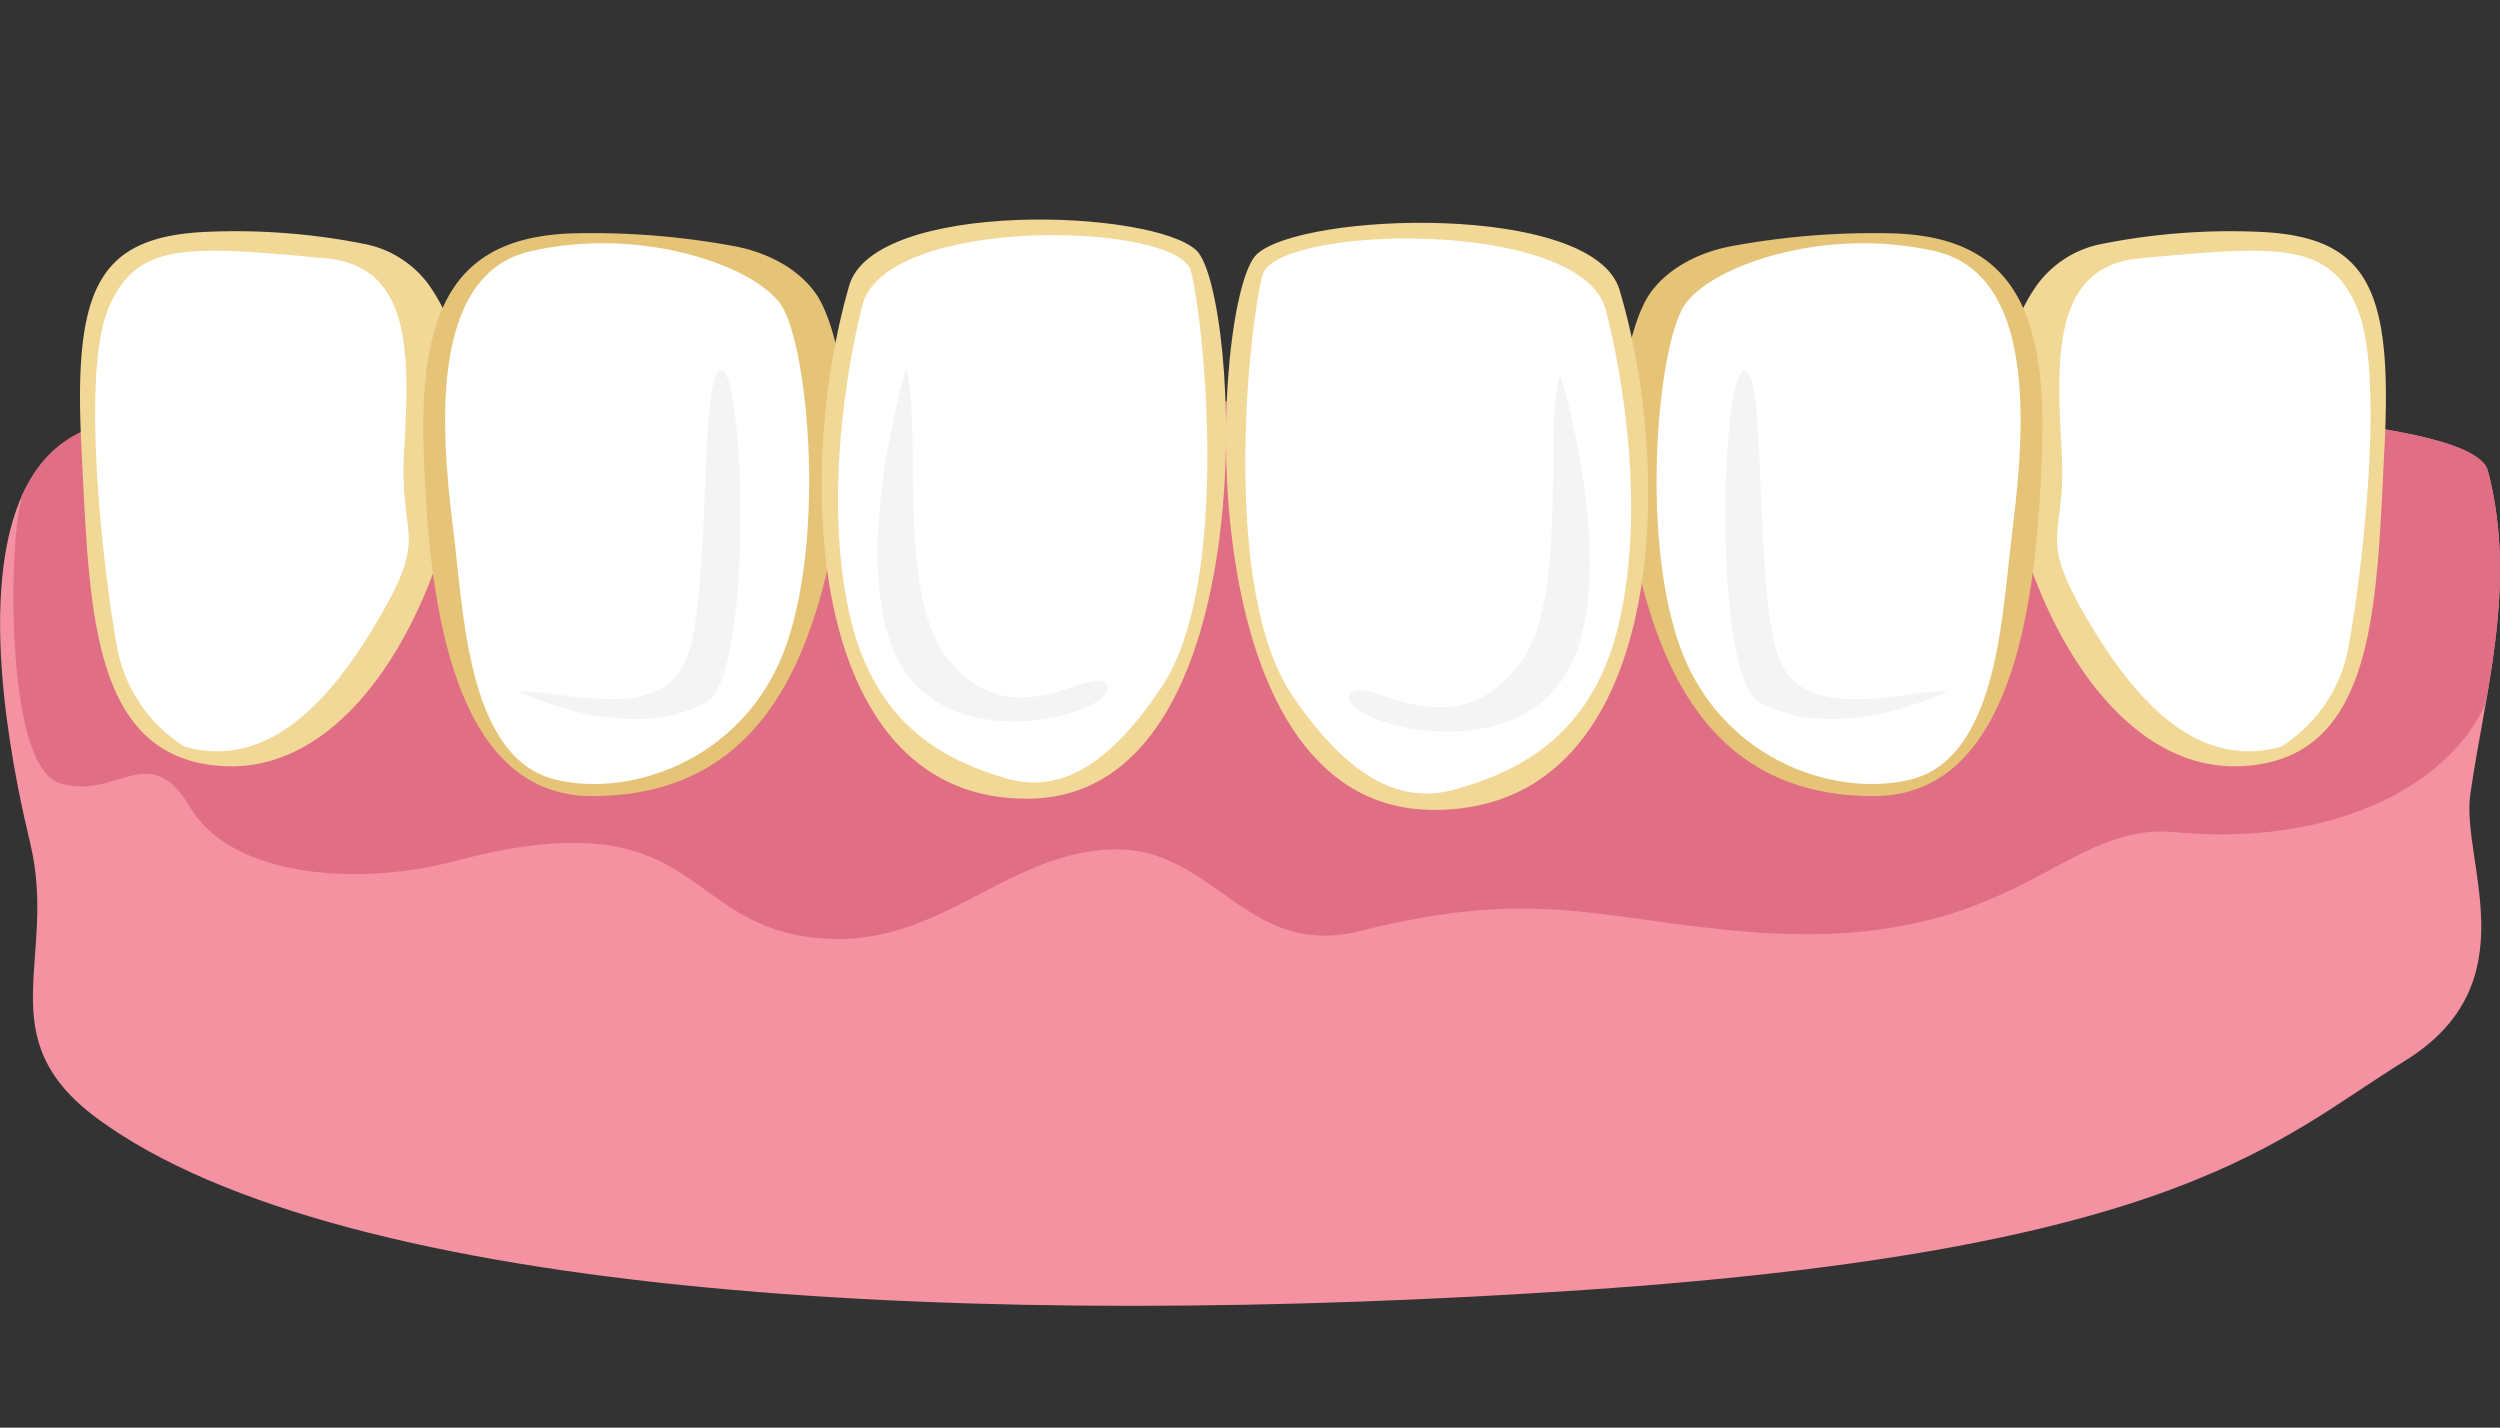 <?xml version="1.0" encoding="utf-8"?>
<svg xmlns="http://www.w3.org/2000/svg" viewBox="0 0 600 342.64">
  <rect x="0" y="0" width="600" height="342.64" fill="#333333" stroke="none"/>
  <defs>
    <style>.cls-1{fill:#f492a1;}.cls-2{fill:#e06e84;}.cls-3{fill:#f2d897;}.cls-4{fill:#fff;}.cls-5{fill:#e5c377;}.cls-6{fill:#f4f4f4;}</style>
  </defs>
  <g id="implant_process" data-name="implant process">
    <path class="cls-1" d="M597.09,113c-7.24-27.58-346.74-14.83-564-12.15-14.72.17-23.33,7.7-28.07,18.68-11.1,25.85-.67,70.68,2.28,83.05C13.85,230.33-3,249,23.37,268.46c59.37,43.67,212.75,50.85,357,41.12,143-9.64,166.38-36.27,196.7-54.91s13.56-47.73,15.8-64c1-7,2.39-14.35,3.73-21.92C599.65,151.13,602.18,132.32,597.09,113Z"/>
    <path class="cls-2" d="M597.09,113c-7.24-27.58-346.74-14.83-564-12.15-14.72.17-23.33,7.7-28.07,18.68.07.47.1.73.1.73C2.4,127.57.62,183.92,14.46,188s21.28-10.87,31.19,5.78,40,19.08,63.46,12.89c60.64-16,53.3,16.8,89.58,18.63,27,1.36,42.57-20.17,67.59-21.42s32.47,26.41,60,19.59c41.74-10.36,55.7-3.24,91.42,0,66.33,6,76-26.38,104.43-23.74s51.63-5.1,64.81-17.64a42,42,0,0,0,9.66-13.36C599.65,151.13,602.18,132.32,597.09,113Z"/>
    <path class="cls-3" d="M489,68.23a25.12,25.12,0,0,1,15.87-9.77,157.88,157.88,0,0,1,38.52-2.76c25.3,1.5,30.82,14.25,28.87,52s-1.91,74.49-34.11,76.17-53.5-41.47-57.49-76C478.34,88.16,483.82,75.49,489,68.23Z"/>
    <path class="cls-4" d="M547.52,179.18c-15.82,4.45-30.59-4.16-45.08-28.07s-6.3-20.34-7.66-43.28S493,63.93,513.49,62c33.5-3.11,45.63-4,52.31,12.14s1.09,63.32-2.07,80.64A35.8,35.8,0,0,1,547.52,179.18Z"/>
    <path class="cls-5" d="M395.72,70.83c3.93-5.88,11.22-10.16,19.94-11.77A187,187,0,0,1,454.11,56c26.76.79,37.05,15.63,36,51.06s-6.24,83.92-40.35,84c-46.31.08-55.35-42.77-60.49-75.05C386.59,99.06,391,78,395.72,70.83Z"/>
    <path class="cls-4" d="M458.27,187.16c-18.94,4.42-46.14-5.6-55.4-32.87s-4.8-71.62,1.37-81,33.47-19.13,60.2-13,20.54,50.39,18.18,70.1C480.4,148.93,479,182.32,458.27,187.16Z"/>
    <path class="cls-6" d="M467.47,165.91c-10.38-.27-33.52,7.66-40.14-7s-3.05-70.43-8.7-70-7.65,73.39,3.66,79.64C441.1,178.94,467.47,165.91,467.47,165.91Z"/>
    <path class="cls-3" d="M102.83,68.23A25.14,25.14,0,0,0,87,58.46,157.92,157.92,0,0,0,48.43,55.7c-25.3,1.5-30.82,14.25-28.87,52s1.91,74.49,34.11,76.17,53.51-41.47,57.49-76C113.43,88.16,108,75.49,102.83,68.23Z"/>
    <path class="cls-4" d="M44.26,179.18c15.82,4.45,30.59-4.16,45.08-28.07s6.3-20.34,7.66-43.28S98.77,63.93,78.28,62c-33.5-3.11-45.63-4-52.31,12.14S24.88,137.49,28,154.81A35.83,35.83,0,0,0,44.26,179.18Z"/>
    <path class="cls-5" d="M196.05,70.83c-3.93-5.88-11.22-10.16-19.94-11.77A187,187,0,0,0,137.66,56c-26.76.79-37,15.63-36,51.06s6.24,83.92,40.35,84c46.31.08,55.35-42.77,60.5-75.05C205.18,99.06,200.82,78,196.05,70.83Z"/>
    <path class="cls-4" d="M133.51,187.16c18.93,4.42,46.13-5.6,55.39-32.87s4.8-71.62-1.37-81-33.47-19.13-60.2-13-20.53,50.39-18.18,70.1C111.37,148.93,112.78,182.32,133.51,187.16Z"/>
    <path class="cls-6" d="M124.31,165.91c10.37-.27,33.51,7.66,40.13-7s3.06-70.43,8.7-70,7.65,73.39-3.65,79.64C150.67,178.94,124.31,165.91,124.31,165.91Z"/>
    <path class="cls-3" d="M203.78,68.6c6-20.86,73.13-18.45,83.42-8.44s17.57,130.71-40.13,131.52C194.05,192.42,190.38,115,203.78,68.6Z"/>
    <path class="cls-4" d="M206.92,73.4c5.45-22,75.84-20.16,78.91-8.35s9.71,74.28-6.82,99.49-29.73,24.66-38.14,22.09c-12.37-3.78-30.65-11.28-36.93-38.95C197.73,120.34,203.1,88.84,206.92,73.4Z"/>
    <path class="cls-6" d="M217.45,88.51c3.94,12.56-2.36,53.33,9.49,68.9,16.07,21.12,35.6,1.24,38.82,7.07s-35.33,18.13-49.2-4.29S217.45,88.51,217.45,88.51Z"/>
    <path class="cls-3" d="M388.7,69.6c-6.3-21.15-76.36-18.7-87.1-8.55s-18.35,132.5,41.9,133.32C398.86,195.13,402.69,116.6,388.7,69.6Z"/>
    <path class="cls-4" d="M385.42,74.46C379.73,52.13,306.24,54,303,66s-10.13,75.31,7.12,100.87,31,25,39.82,22.39c12.92-3.83,32-11.43,38.56-39.49C395,122.06,389.41,90.12,385.42,74.46Z"/>
    <path class="cls-6" d="M374.42,89.79c-4.11,12.72,2.47,54.06-9.91,69.85-16.77,21.41-37.16,1.26-40.53,7.17s36.89,18.37,51.38-4.35S374.42,89.79,374.42,89.79Z"/>
  </g>
</svg>